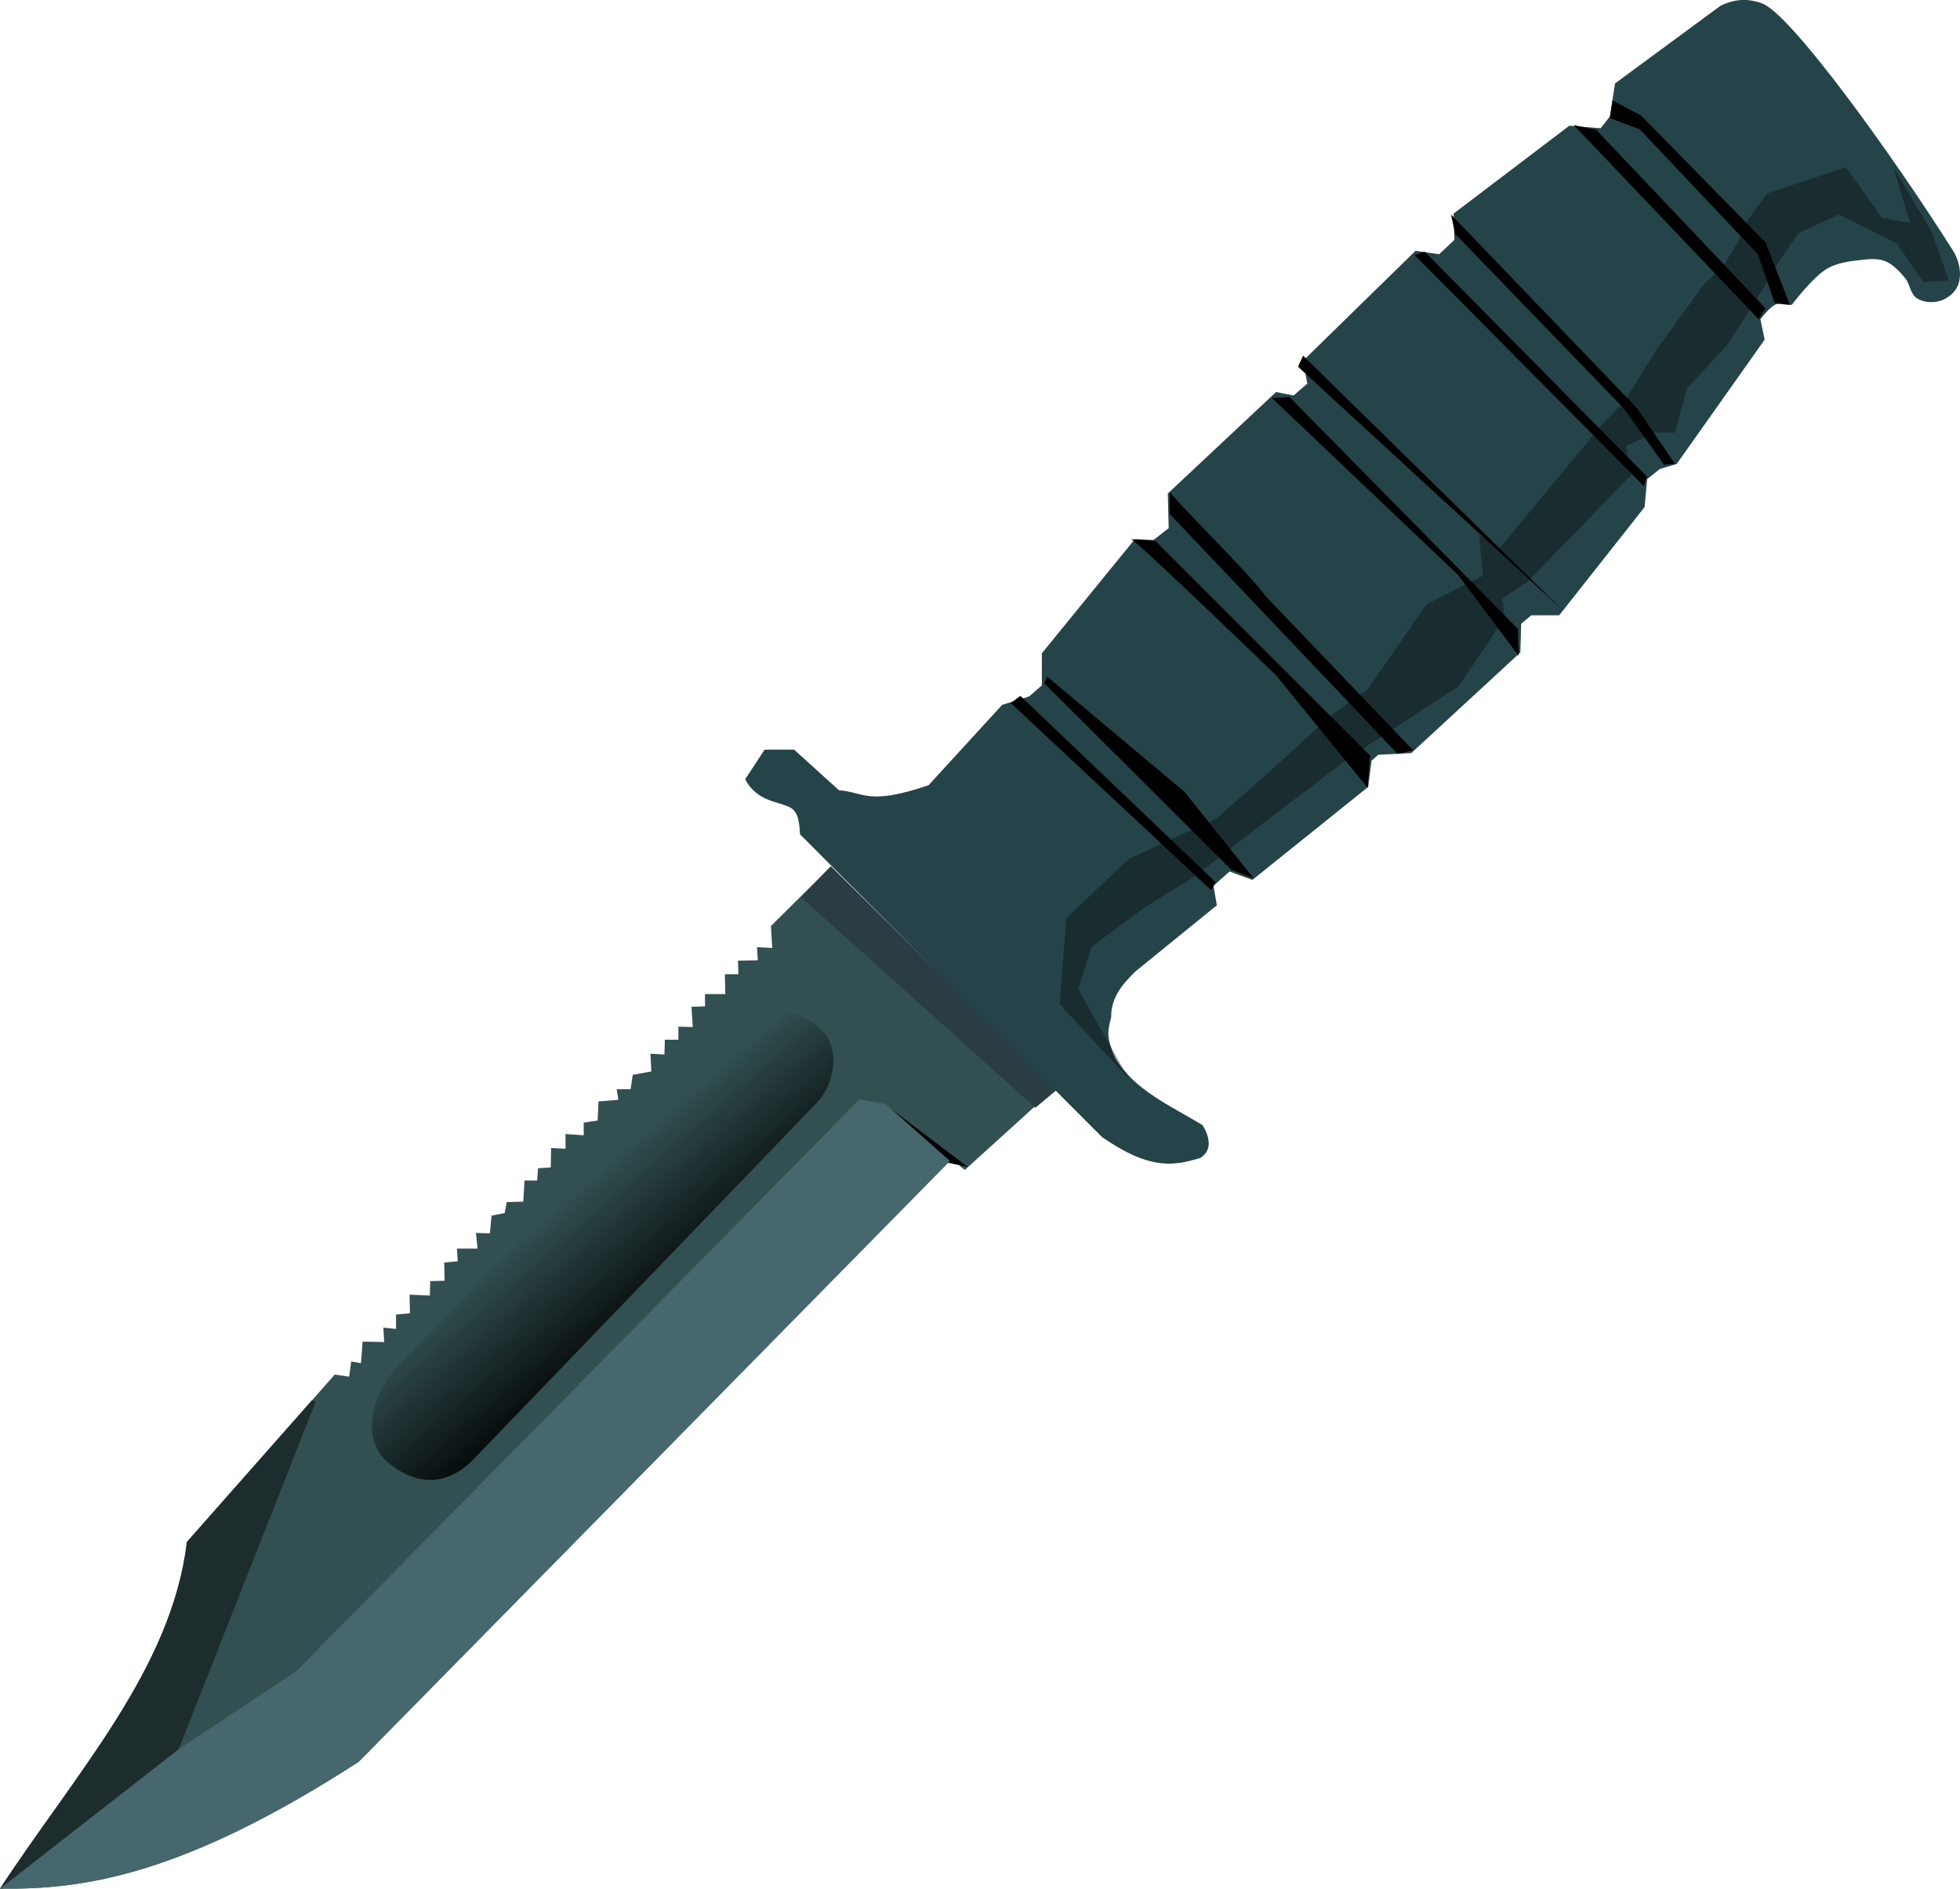 <svg xmlns="http://www.w3.org/2000/svg" viewBox="0 0 292.76 282.07"><defs><linearGradient id="a" y2="553.35" gradientUnits="userSpaceOnUse" x2="267.44" y1="571.78" x1="283.35"><stop offset="0"/><stop offset="1" stop-opacity="0"/></linearGradient></defs><path d="M123.93 129.58l-8.776 8.713.19 3.283-2.273-.127.126 1.958-2.967.063.063 2.02h-2.02l.063 2.967h-3.03v1.831l-2.021.063.19 3.03-2.147-.062v1.957h-2.02l-.064 2.21-2.083-.127.126 2.652-2.778.505-.315 2.146H92.11l.253 1.579-2.967.252-.127 2.841-2.083.316v1.894l-2.715-.19v2.21l-2.147-.126-.063 2.904-1.894.127-.126 1.83h-1.894l-.19 3.157-2.462.063-.315 1.642-1.957.379-.253 2.651-2.083-.063.252 2.336h-3.093l.126 1.894-2.02.19.063 2.714-2.147.063-.063 2.147-3.03-.126.063 2.778-2.084.19v2.146l-1.894-.19.126 2.147-3.22-.063-.252 3.22-1.452-.253-.316 2.273-2.146-.316-22.077 25c-2.248 18.976-16.68 34.588-27.92 51.766 12.817.17 27.579-2.16 53.57-18.929l88.572-90 1.964 1.607 13.393-12.143z" fill="#325052"/><path d="M141.61 173.65l-8.84-8.304 11.787 8.929z"/><path d="M46.57 209.15l-18.656 21.125c-2.248 18.977-16.665 34.603-27.906 51.781.156.002.312-.001.469 0l25.97-20.22 20.72-52.54-.59-.15z" fill="#1d2c2c"/><path d="M128.38 164.18l-84.094 85.375-17.5 11.594L.005 282.055c12.817.17 27.57-2.168 53.562-18.938l88.312-89.75-9.56-8.47-3.94-.72z" fill="#46676e"/><path d="M124.11 129.36l-4.464 4.643 35 31.429 3.214-2.679z" fill="#2a3d43"/><path d="M269.11 551.47c-8.257 8.47-24.643 25.536-24.643 25.536-3.486 3.612-5.696 10.654-1.25 14.286 5.672 4.633 10.242 1.994 12.679-.536l51.429-53.393c2.316-2.404 3.815-8.28 0-11.25-6.062-4.719-12.358-1.403-15 1.786-3.213 3.877-15.516 15.675-23.214 23.571z" fill="url(#a)" transform="translate(-185.18 -372.82)"/><path d="M111.3 116.38c1.784 3.374 4.97 3.278 6.722 4.207 1.233.655 1.374 2.263 1.476 4.01l45.088 45.195c7.517 5.225 11.07 4.173 14.647 3.157 1.881-1.055 1.483-3.206.379-4.925-4.762-2.898-10.14-5.182-13.006-9.975-1.656-3.503-.936-4.638-.632-6.187-.022-2.894 1.69-4.921 3.662-6.819l12.122-9.849-.505-2.904 2.4-2.146 3.408 1.262 17.3-13.89.504-3.914 1.01-.884 4.925-.252 16.29-15.026.125-4.294 1.516-1.262h4.167l12.753-16.162.378-4.167 1.894-1.515 2.526-.758L263.58 50.72l-.632-3.03s1.365-1.894 2.4-2.273c.712-.262 2.272.126 2.272.126s3.117-4.157 5.304-5.43c1.429-.832 3.154-1.077 4.798-1.262 1.255-.142 2.607-.324 3.788.126 1.229.468 2.181 1.521 3.03 2.525.756.893.786 2.395 1.768 3.03.995.645 2.408.746 3.536.38 1.133-.369 2.25-1.277 2.651-2.4.573-1.603.151-3.61-.757-5.05-8.844-14.014-24.47-35.758-28.663-36.997-2.412-.852-4.319-.443-6.061.379L241.23 12.46l-.758 4.924-1.389 1.768-4.672-.379-17.299 13.132.126 3.914-2.272 2.147-3.536-.505-16.794 16.415.631 3.41-2.043 1.776-2.629-.514L174.434 73.7l.127 5.177-2.273 1.768-2.778-.127-13.89 17.046v4.799l-1.894 1.641-4.04 1.263-10.986 11.996c-9.164 3.126-9.705.983-13.385.757l-6.692-6.06h-4.42z" fill="#254449"/><path d="M282.77 24.84l2.525 8.46-4.167-.758-5.43-7.576-11.742 3.914-3.662 5.051-.379 1.642-2.273 3.788-3.283 3.283-7.197 9.975-3.03 4.925-1.39 2.272-3.409 3.536-15.279 18.435-3.156-1.894.631 6.06-8.46 4.294L204.23 103l-5.05 3.536-8.334 7.576-9.092 8.08-13.132 6.062-9.344 8.839-1.01 12.879 10.354 11.112-7.576-13.385 2.02-6.314 7.829-5.808 7.324-4.546 11.112-8.586 12.627-9.597 15.91-10.354 6.818-10.102-.252-3.03 3.788-2.526 15.405-15.91-.758-4.293 4.293-2.02h3.03l1.769-6.566 6.06-6.566 4.546-7.071 3.283-5.556 2.778-4.04 6.061-2.778 8.586 4.293 4.04 5.808 3.789-.252-2.582-7.252z" opacity=".333"/><path d="M152.41 103.92l29.196 27.857-.714 1.16-29.911-27.945zM156.43 101.06l20.536 17.232 10.268 12.857-3.304-1.25-27.946-27.857zM168.93 80.52c.446-.179 21.696 20.357 21.696 20.357l13.661 16.786.357-4.821-32.054-32.054zM189.11 89.1l21.964 22.946-2.321.536-34.018-35.804v-3.215c4.18 4.641 11.677 11.95 14.375 15.536zM189.97 59.43l27.779 26.39 9.091 12.122-.126-4.04-34.093-34.599zM194.64 53.12l38.638 37.881-39.396-36.239zM211.3 38.1l34.219 34.471.505-1.389-33.209-33.588zM216.73 32.03l27.779 28.916 5.682 8.334-1.641.126-5.935-8.334-25.254-26.138zM238.45 19.41l25.254 26.643-1.01 1.642-27.653-29.042c.563.171 3.41.757 3.41.757zM240.85 14.99l4.293 2.273 18.562 18.94 3.662 9.344-2.273-.253-2.525-7.323-17.678-18.688-4.42-1.642z"/></svg>